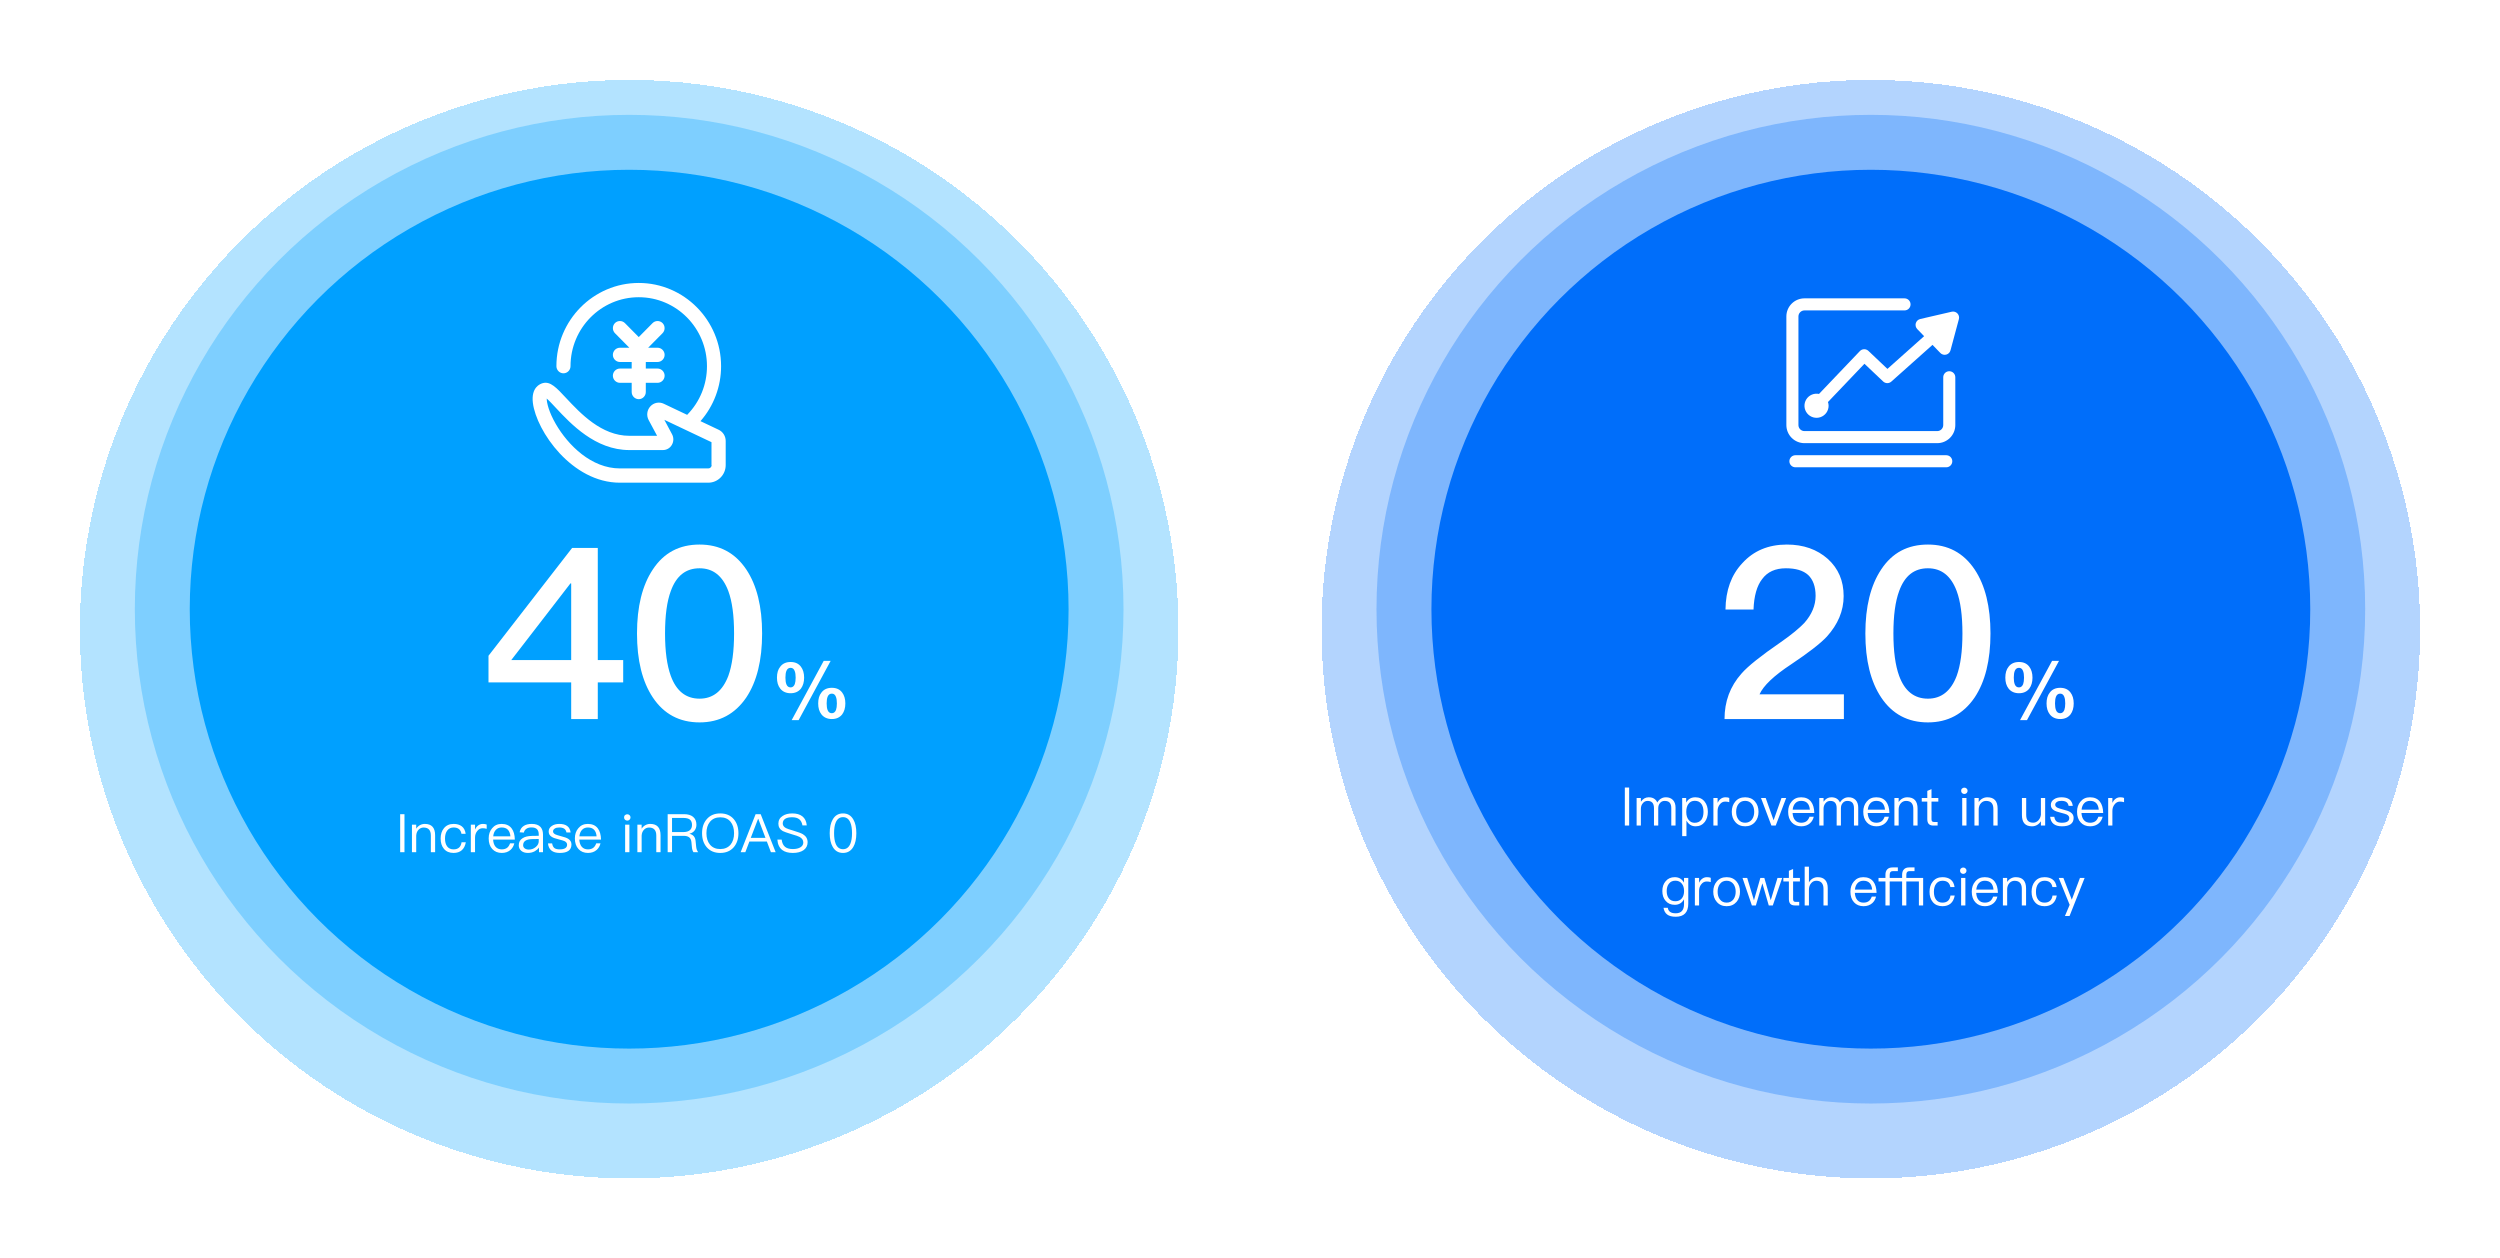 <svg width="751" height="378" viewBox="0 0 751 378" fill="none" xmlns="http://www.w3.org/2000/svg">
<g filter="url(#filter0_bd_6949_20183)">
<circle cx="562" cy="183" r="165" fill="#006EFA" fill-opacity="0.3" shape-rendering="crispEdges"/>
</g>
<circle cx="562" cy="183" r="148.5" fill="#006EFA" fill-opacity="0.3"/>
<circle cx="562.002" cy="183" r="132" fill="#006EFA"/>
<path d="M588.462 94.997C588.354 94.529 588.064 94.123 587.656 93.869C587.248 93.615 586.756 93.533 586.287 93.641L576.837 95.831C576.525 95.903 576.237 96.057 576.003 96.277C575.77 96.497 575.599 96.775 575.507 97.082C575.416 97.39 575.409 97.716 575.485 98.028C575.561 98.34 575.719 98.625 575.942 98.856L578.004 100.989L566.984 110.82L561.262 105.401C560.914 105.071 560.449 104.893 559.97 104.905C559.491 104.918 559.036 105.119 558.705 105.466L546.429 118.339C545.696 118.186 544.934 118.263 544.246 118.561C543.559 118.858 542.981 119.362 542.592 120.001C542.202 120.64 542.02 121.385 542.071 122.132C542.121 122.879 542.402 123.592 542.874 124.173C543.346 124.754 543.987 125.175 544.708 125.377C545.429 125.579 546.195 125.554 546.9 125.303C547.606 125.053 548.217 124.59 548.648 123.978C549.08 123.367 549.312 122.636 549.312 121.887C549.312 121.494 549.235 121.124 549.119 120.771L560.081 109.276L565.701 114.598C566.031 114.91 566.466 115.087 566.92 115.094C567.374 115.1 567.814 114.936 568.153 114.634L580.524 103.599L582.875 106.034C583.097 106.264 583.377 106.432 583.686 106.519C583.995 106.606 584.321 106.61 584.631 106.529C584.942 106.449 585.226 106.288 585.453 106.062C585.681 105.837 585.845 105.555 585.929 105.245L588.446 95.876C588.524 95.589 588.53 95.287 588.462 94.997ZM585.562 111.515C585.082 111.515 584.621 111.706 584.281 112.045C583.941 112.385 583.75 112.846 583.75 113.327V127.688C583.75 128.168 583.559 128.629 583.219 128.969C582.879 129.309 582.418 129.5 581.937 129.5H542.062C541.582 129.5 541.121 129.309 540.781 128.969C540.441 128.629 540.25 128.168 540.25 127.688V95.062C540.25 94.582 540.441 94.121 540.781 93.781C541.121 93.441 541.582 93.25 542.062 93.25H572.119C572.6 93.25 573.061 93.059 573.401 92.719C573.741 92.379 573.932 91.918 573.932 91.438C573.932 90.957 573.741 90.496 573.401 90.156C573.061 89.816 572.6 89.625 572.119 89.625H542.062C540.62 89.625 539.237 90.198 538.218 91.218C537.198 92.237 536.625 93.62 536.625 95.062V127.688C536.625 129.13 537.198 130.513 538.218 131.532C539.237 132.552 540.62 133.125 542.062 133.125H581.937C583.38 133.125 584.763 132.552 585.782 131.532C586.802 130.513 587.375 129.13 587.375 127.688V113.327C587.375 112.846 587.184 112.385 586.844 112.045C586.504 111.706 586.043 111.515 585.562 111.515ZM584.656 136.75H539.344C538.863 136.75 538.402 136.941 538.062 137.281C537.722 137.621 537.531 138.082 537.531 138.562C537.531 139.043 537.722 139.504 538.062 139.844C538.402 140.184 538.863 140.375 539.344 140.375H584.656C585.137 140.375 585.598 140.184 585.938 139.844C586.278 139.504 586.469 139.043 586.469 138.562C586.469 138.082 586.278 137.621 585.938 137.281C585.598 136.941 585.137 136.75 584.656 136.75Z" fill="white"/>
<path d="M488.1 236.576H489.396V248H488.1V236.576ZM495.256 239.504C496.52 239.504 497.384 240.016 497.848 241.072C498.168 240.528 498.552 240.128 499 239.888C499.4 239.632 499.88 239.504 500.456 239.504C501.32 239.504 502.008 239.776 502.552 240.32C503.064 240.88 503.336 241.632 503.336 242.576V248H502.056V242.784C502.056 242.048 501.896 241.504 501.592 241.152C501.272 240.768 500.76 240.592 500.056 240.592C499.512 240.592 499.048 240.784 498.696 241.2C498.312 241.616 498.136 242.144 498.136 242.816V248H496.856V242.784C496.856 241.312 496.216 240.592 494.952 240.592C494.36 240.592 493.88 240.816 493.496 241.296C493.112 241.744 492.92 242.304 492.92 242.96V248H491.64V239.728H492.92V240.832C493.544 239.936 494.328 239.504 495.256 239.504ZM509.28 239.504C510.464 239.504 511.408 239.936 512.096 240.832C512.72 241.632 513.04 242.64 513.04 243.888C513.04 245.104 512.72 246.112 512.112 246.912C511.44 247.776 510.528 248.224 509.344 248.224C508.16 248.224 507.248 247.648 506.608 246.496V251.168H505.328V239.728H506.528V241.088C507.12 240.032 508.032 239.504 509.28 239.504ZM509.12 240.56C508.288 240.56 507.632 240.88 507.184 241.536C506.768 242.112 506.56 242.88 506.56 243.808V243.968C506.56 244.928 506.784 245.696 507.264 246.288C507.712 246.864 508.304 247.168 509.072 247.168C509.968 247.168 510.64 246.848 511.104 246.24C511.52 245.664 511.728 244.88 511.728 243.888C511.728 242.912 511.52 242.128 511.136 241.552C510.672 240.88 510 240.56 509.12 240.56ZM518.335 239.504C518.783 239.504 519.167 239.568 519.471 239.696V240.976C519.055 240.848 518.639 240.8 518.239 240.8C517.599 240.8 517.055 241.072 516.623 241.648C516.175 242.192 515.967 242.848 515.967 243.616V248H514.703V239.728H515.967V241.168C516.191 240.688 516.479 240.304 516.831 240.032C517.263 239.68 517.759 239.504 518.335 239.504ZM524.243 239.504C525.475 239.504 526.467 239.92 527.203 240.784C527.907 241.6 528.259 242.624 528.259 243.872C528.259 245.104 527.907 246.128 527.219 246.928C526.467 247.792 525.475 248.224 524.243 248.224C522.995 248.224 522.019 247.792 521.283 246.928C520.579 246.128 520.227 245.104 520.227 243.872C520.227 242.624 520.579 241.6 521.283 240.784C522.019 239.92 522.995 239.504 524.243 239.504ZM524.243 240.576C523.363 240.576 522.675 240.912 522.195 241.584C521.747 242.192 521.539 242.944 521.539 243.872C521.539 244.784 521.747 245.536 522.195 246.144C522.675 246.816 523.363 247.152 524.243 247.152C525.107 247.152 525.795 246.816 526.307 246.144C526.739 245.536 526.963 244.768 526.963 243.872C526.963 242.944 526.739 242.192 526.307 241.584C525.795 240.912 525.107 240.576 524.243 240.576ZM529.01 239.728H530.418L532.786 246.4L535.154 239.728H536.562L533.426 248H532.13L529.01 239.728ZM541.048 239.504C542.376 239.504 543.384 239.952 544.056 240.848C544.664 241.648 544.984 242.784 545.016 244.224H538.488C538.552 245.152 538.792 245.872 539.24 246.384C539.688 246.896 540.312 247.152 541.096 247.152C541.768 247.152 542.328 246.976 542.744 246.64C543.096 246.352 543.368 245.92 543.576 245.344H544.856C544.664 246.144 544.296 246.784 543.736 247.296C543.048 247.904 542.168 248.224 541.096 248.224C539.912 248.224 538.952 247.824 538.248 247.056C537.512 246.256 537.16 245.2 537.16 243.856C537.16 242.64 537.496 241.616 538.2 240.8C538.904 239.936 539.848 239.504 541.048 239.504ZM541.08 240.576C540.344 240.576 539.752 240.816 539.304 241.296C538.856 241.776 538.6 242.416 538.52 243.232H543.688C543.528 241.456 542.648 240.576 541.08 240.576ZM550.131 239.504C551.395 239.504 552.259 240.016 552.723 241.072C553.043 240.528 553.427 240.128 553.875 239.888C554.275 239.632 554.755 239.504 555.331 239.504C556.195 239.504 556.883 239.776 557.427 240.32C557.939 240.88 558.211 241.632 558.211 242.576V248H556.931V242.784C556.931 242.048 556.771 241.504 556.467 241.152C556.147 240.768 555.635 240.592 554.931 240.592C554.387 240.592 553.923 240.784 553.571 241.2C553.187 241.616 553.011 242.144 553.011 242.816V248H551.731V242.784C551.731 241.312 551.091 240.592 549.827 240.592C549.235 240.592 548.755 240.816 548.371 241.296C547.987 241.744 547.795 242.304 547.795 242.96V248H546.515V239.728H547.795V240.832C548.419 239.936 549.203 239.504 550.131 239.504ZM563.611 239.504C564.939 239.504 565.947 239.952 566.619 240.848C567.227 241.648 567.547 242.784 567.579 244.224H561.051C561.115 245.152 561.355 245.872 561.803 246.384C562.251 246.896 562.875 247.152 563.659 247.152C564.331 247.152 564.891 246.976 565.307 246.64C565.659 246.352 565.931 245.92 566.139 245.344H567.419C567.227 246.144 566.859 246.784 566.299 247.296C565.611 247.904 564.731 248.224 563.659 248.224C562.475 248.224 561.515 247.824 560.811 247.056C560.075 246.256 559.723 245.2 559.723 243.856C559.723 242.64 560.059 241.616 560.763 240.8C561.467 239.936 562.411 239.504 563.611 239.504ZM563.643 240.576C562.907 240.576 562.315 240.816 561.867 241.296C561.419 241.776 561.163 242.416 561.083 243.232H566.251C566.091 241.456 565.211 240.576 563.643 240.576ZM572.95 239.504C574.998 239.504 576.038 240.64 576.038 242.912V248H574.758V243.008C574.758 241.392 574.022 240.592 572.582 240.592C572.006 240.592 571.51 240.8 571.094 241.216C570.646 241.664 570.406 242.256 570.358 243.008V248H569.078V239.728H570.358V240.944C570.646 240.48 571.014 240.128 571.462 239.888C571.91 239.632 572.406 239.504 572.95 239.504ZM580.223 237.056V239.728H582.271V240.8H580.223V246.064C580.223 246.368 580.271 246.592 580.399 246.72C580.511 246.848 580.719 246.928 581.007 246.928H582.063V248H580.815C580.143 248 579.647 247.824 579.359 247.472C579.087 247.152 578.959 246.688 578.959 246.064V240.8H577.295V239.728H578.959V237.584L580.223 237.056ZM590.087 236.608C590.359 236.608 590.583 236.688 590.775 236.88C590.967 237.04 591.063 237.264 591.063 237.552C591.063 237.824 590.967 238.048 590.775 238.24C590.583 238.416 590.359 238.512 590.087 238.512C589.815 238.512 589.591 238.416 589.399 238.24C589.207 238.048 589.127 237.824 589.127 237.552C589.127 237.264 589.207 237.04 589.399 236.88C589.591 236.688 589.815 236.608 590.087 236.608ZM589.447 239.728H590.727V248H589.447V239.728ZM596.997 239.504C599.045 239.504 600.085 240.64 600.085 242.912V248H598.805V243.008C598.805 241.392 598.069 240.592 596.629 240.592C596.053 240.592 595.557 240.8 595.141 241.216C594.693 241.664 594.453 242.256 594.405 243.008V248H593.125V239.728H594.405V240.944C594.693 240.48 595.061 240.128 595.509 239.888C595.957 239.632 596.453 239.504 596.997 239.504ZM607.39 239.728H608.67V244.784C608.67 245.568 608.83 246.16 609.166 246.544C609.502 246.928 610.046 247.136 610.798 247.136C611.342 247.136 611.838 246.912 612.27 246.496C612.718 246.048 612.99 245.472 613.086 244.768V239.728H614.366V248H613.086V246.72C612.414 247.712 611.518 248.224 610.398 248.224C608.382 248.224 607.39 247.088 607.39 244.848V239.728ZM619.272 239.504C621.32 239.504 622.44 240.352 622.664 242.08H621.416C621.304 241.568 621.096 241.184 620.776 240.96C620.424 240.704 619.912 240.576 619.256 240.576C618.68 240.576 618.232 240.672 617.912 240.896C617.56 241.104 617.384 241.392 617.384 241.76C617.384 242.112 617.608 242.416 618.088 242.656C618.392 242.8 618.968 242.976 619.8 243.2C620.792 243.44 621.496 243.696 621.928 243.968C622.584 244.384 622.92 244.944 622.92 245.664C622.92 247.36 621.752 248.224 619.416 248.224C617.24 248.224 616.056 247.264 615.864 245.36H617.112C617.208 246.016 617.448 246.48 617.8 246.768C618.152 247.024 618.68 247.152 619.384 247.152C620.856 247.152 621.608 246.672 621.608 245.744C621.608 245.28 621.336 244.928 620.824 244.672C620.552 244.544 619.96 244.368 619.064 244.144C618.088 243.904 617.4 243.664 617.016 243.408C616.376 243.024 616.072 242.496 616.072 241.792C616.072 241.088 616.376 240.544 617 240.128C617.576 239.712 618.344 239.504 619.272 239.504ZM627.83 239.504C629.158 239.504 630.166 239.952 630.838 240.848C631.446 241.648 631.766 242.784 631.798 244.224H625.27C625.334 245.152 625.574 245.872 626.022 246.384C626.47 246.896 627.094 247.152 627.878 247.152C628.55 247.152 629.11 246.976 629.526 246.64C629.878 246.352 630.15 245.92 630.358 245.344H631.638C631.446 246.144 631.078 246.784 630.518 247.296C629.83 247.904 628.95 248.224 627.878 248.224C626.694 248.224 625.734 247.824 625.03 247.056C624.294 246.256 623.942 245.2 623.942 243.856C623.942 242.64 624.278 241.616 624.982 240.8C625.686 239.936 626.63 239.504 627.83 239.504ZM627.862 240.576C627.126 240.576 626.534 240.816 626.086 241.296C625.638 241.776 625.382 242.416 625.302 243.232H630.47C630.31 241.456 629.43 240.576 627.862 240.576ZM636.929 239.504C637.377 239.504 637.761 239.568 638.065 239.696V240.976C637.649 240.848 637.233 240.8 636.833 240.8C636.193 240.8 635.649 241.072 635.217 241.648C634.769 242.192 634.561 242.848 634.561 243.616V248H633.297V239.728H634.561V241.168C634.785 240.688 635.073 240.304 635.425 240.032C635.857 239.68 636.353 239.504 636.929 239.504ZM503.095 263.504C504.343 263.504 505.271 264.048 505.879 265.152V263.728H507.159V271.424C507.159 274.064 505.895 275.392 503.383 275.392C502.263 275.392 501.399 275.168 500.823 274.72C500.231 274.272 499.863 273.6 499.719 272.704H500.999C501.095 273.264 501.335 273.68 501.703 273.936C502.071 274.208 502.631 274.352 503.383 274.352C505.047 274.352 505.879 273.424 505.879 271.6V270.144C505.271 271.248 504.343 271.808 503.095 271.808C501.943 271.808 501.031 271.408 500.359 270.624C499.687 269.856 499.367 268.88 499.367 267.68C499.367 266.464 499.687 265.488 500.359 264.72C501.031 263.904 501.943 263.504 503.095 263.504ZM503.287 264.56C502.455 264.56 501.815 264.848 501.351 265.456C500.903 266 500.679 266.752 500.679 267.68C500.679 268.544 500.871 269.264 501.271 269.808C501.719 270.416 502.375 270.736 503.271 270.736C504.103 270.736 504.743 270.448 505.223 269.872C505.671 269.312 505.895 268.576 505.895 267.68C505.895 266.752 505.671 266 505.223 265.456C504.743 264.848 504.103 264.56 503.287 264.56ZM512.772 263.504C513.22 263.504 513.604 263.568 513.908 263.696V264.976C513.492 264.848 513.076 264.8 512.676 264.8C512.036 264.8 511.492 265.072 511.06 265.648C510.612 266.192 510.404 266.848 510.404 267.616V272H509.14V263.728H510.404V265.168C510.628 264.688 510.916 264.304 511.268 264.032C511.7 263.68 512.196 263.504 512.772 263.504ZM518.68 263.504C519.912 263.504 520.904 263.92 521.64 264.784C522.344 265.6 522.696 266.624 522.696 267.872C522.696 269.104 522.344 270.128 521.656 270.928C520.904 271.792 519.912 272.224 518.68 272.224C517.432 272.224 516.456 271.792 515.72 270.928C515.016 270.128 514.664 269.104 514.664 267.872C514.664 266.624 515.016 265.6 515.72 264.784C516.456 263.92 517.432 263.504 518.68 263.504ZM518.68 264.576C517.8 264.576 517.112 264.912 516.632 265.584C516.184 266.192 515.976 266.944 515.976 267.872C515.976 268.784 516.184 269.536 516.632 270.144C517.112 270.816 517.8 271.152 518.68 271.152C519.544 271.152 520.232 270.816 520.744 270.144C521.176 269.536 521.4 268.768 521.4 267.872C521.4 266.944 521.176 266.192 520.744 265.584C520.232 264.912 519.544 264.576 518.68 264.576ZM523.447 263.728H524.855L526.887 270.432L528.807 263.728H530.007L531.927 270.432L533.959 263.728H535.367L532.551 272H531.335L529.415 265.344L527.463 272H526.263L523.447 263.728ZM538.645 261.056V263.728H540.693V264.8H538.645V270.064C538.645 270.368 538.693 270.592 538.821 270.72C538.933 270.848 539.141 270.928 539.429 270.928H540.485V272H539.237C538.565 272 538.069 271.824 537.781 271.472C537.509 271.152 537.381 270.688 537.381 270.064V264.8H535.717V263.728H537.381V261.584L538.645 261.056ZM542.125 260.352H543.405V265.088C543.693 264.56 544.077 264.16 544.557 263.888C545.005 263.632 545.501 263.504 546.061 263.504C547.021 263.504 547.773 263.776 548.285 264.352C548.797 264.912 549.053 265.728 549.053 266.784V272H547.773V266.976C547.773 266.208 547.581 265.616 547.229 265.2C546.845 264.784 546.317 264.576 545.629 264.576C544.989 264.576 544.461 264.832 544.045 265.344C543.613 265.856 543.405 266.512 543.405 267.28V272H542.125V260.352ZM559.752 263.504C561.08 263.504 562.088 263.952 562.76 264.848C563.368 265.648 563.688 266.784 563.72 268.224H557.192C557.256 269.152 557.496 269.872 557.944 270.384C558.392 270.896 559.016 271.152 559.8 271.152C560.472 271.152 561.032 270.976 561.448 270.64C561.8 270.352 562.072 269.92 562.28 269.344H563.56C563.368 270.144 563 270.784 562.44 271.296C561.752 271.904 560.872 272.224 559.8 272.224C558.616 272.224 557.656 271.824 556.952 271.056C556.216 270.256 555.864 269.2 555.864 267.856C555.864 266.64 556.2 265.616 556.904 264.8C557.608 263.936 558.552 263.504 559.752 263.504ZM559.784 264.576C559.048 264.576 558.456 264.816 558.008 265.296C557.56 265.776 557.304 266.416 557.224 267.232H562.392C562.232 265.456 561.352 264.576 559.784 264.576ZM568.531 260.576H570.115V261.68H568.691C568.339 261.68 568.067 261.76 567.907 261.952C567.747 262.128 567.667 262.416 567.667 262.816V263.728H571.395V262.784C571.395 262.096 571.571 261.568 571.923 261.184C572.275 260.768 572.819 260.576 573.539 260.576H575.123V261.68H573.683C573.331 261.68 573.075 261.76 572.915 261.952C572.739 262.128 572.659 262.416 572.659 262.816V263.728H577.715V272H576.435V264.8H572.659V272H571.395V264.8H567.667V272H566.387V264.8H564.307V263.728H566.387V262.784C566.387 262.08 566.563 261.552 566.915 261.168C567.283 260.768 567.827 260.576 568.531 260.576ZM583.521 263.504C584.545 263.504 585.361 263.744 585.985 264.224C586.625 264.72 587.009 265.472 587.153 266.48H585.889C585.777 265.84 585.521 265.36 585.121 265.04C584.705 264.72 584.177 264.576 583.521 264.576C582.721 264.576 582.081 264.88 581.617 265.488C581.169 266.08 580.945 266.88 580.945 267.888C580.945 268.896 581.153 269.696 581.601 270.272C582.033 270.848 582.673 271.152 583.505 271.152C584.913 271.152 585.729 270.432 585.921 269.008H587.201C587.009 270.064 586.609 270.88 585.969 271.424C585.345 271.952 584.529 272.224 583.505 272.224C582.257 272.224 581.297 271.808 580.609 270.976C579.953 270.192 579.633 269.168 579.633 267.904C579.633 266.64 579.953 265.616 580.609 264.816C581.313 263.936 582.289 263.504 583.521 263.504ZM589.759 260.608C590.031 260.608 590.255 260.688 590.447 260.88C590.639 261.04 590.735 261.264 590.735 261.552C590.735 261.824 590.639 262.048 590.447 262.24C590.255 262.416 590.031 262.512 589.759 262.512C589.487 262.512 589.263 262.416 589.071 262.24C588.879 262.048 588.799 261.824 588.799 261.552C588.799 261.264 588.879 261.04 589.071 260.88C589.263 260.688 589.487 260.608 589.759 260.608ZM589.119 263.728H590.399V272H589.119V263.728ZM596.205 263.504C597.533 263.504 598.541 263.952 599.213 264.848C599.821 265.648 600.141 266.784 600.173 268.224H593.645C593.709 269.152 593.949 269.872 594.397 270.384C594.845 270.896 595.469 271.152 596.253 271.152C596.925 271.152 597.485 270.976 597.901 270.64C598.253 270.352 598.525 269.92 598.733 269.344H600.013C599.821 270.144 599.453 270.784 598.893 271.296C598.205 271.904 597.325 272.224 596.253 272.224C595.069 272.224 594.109 271.824 593.405 271.056C592.669 270.256 592.317 269.2 592.317 267.856C592.317 266.64 592.653 265.616 593.357 264.8C594.061 263.936 595.005 263.504 596.205 263.504ZM596.237 264.576C595.501 264.576 594.909 264.816 594.461 265.296C594.013 265.776 593.757 266.416 593.677 267.232H598.845C598.685 265.456 597.805 264.576 596.237 264.576ZM605.544 263.504C607.592 263.504 608.632 264.64 608.632 266.912V272H607.352V267.008C607.352 265.392 606.616 264.592 605.176 264.592C604.6 264.592 604.104 264.8 603.688 265.216C603.24 265.664 603 266.256 602.952 267.008V272H601.672V263.728H602.952V264.944C603.24 264.48 603.608 264.128 604.056 263.888C604.504 263.632 605 263.504 605.544 263.504ZM614.177 263.504C615.201 263.504 616.017 263.744 616.641 264.224C617.281 264.72 617.665 265.472 617.809 266.48H616.545C616.433 265.84 616.177 265.36 615.777 265.04C615.361 264.72 614.833 264.576 614.177 264.576C613.377 264.576 612.737 264.88 612.273 265.488C611.825 266.08 611.601 266.88 611.601 267.888C611.601 268.896 611.809 269.696 612.257 270.272C612.689 270.848 613.329 271.152 614.161 271.152C615.569 271.152 616.385 270.432 616.577 269.008H617.857C617.665 270.064 617.265 270.88 616.625 271.424C616.001 271.952 615.185 272.224 614.161 272.224C612.913 272.224 611.953 271.808 611.265 270.976C610.609 270.192 610.289 269.168 610.289 267.904C610.289 266.64 610.609 265.616 611.265 264.816C611.969 263.936 612.945 263.504 614.177 263.504ZM618.447 263.728H619.839L622.367 270.256L624.815 263.728H626.223L621.695 275.168H620.303L621.727 271.808L618.447 263.728Z" fill="white"/>
<path d="M536.767 163.584C531.223 163.584 526.759 165.456 523.375 169.2C520.063 172.728 518.407 177.336 518.335 183.096H526.759C526.903 179.064 527.767 175.968 529.351 173.952C530.935 171.792 533.311 170.712 536.479 170.712C539.431 170.712 541.663 171.36 543.175 172.728C544.615 174.096 545.407 176.184 545.407 178.992C545.407 181.872 544.255 184.608 542.023 187.128C540.583 188.64 538.279 190.584 534.967 192.888C528.991 196.992 525.031 200.16 523.159 202.32C519.703 206.208 518.047 210.744 518.047 216H553.903V208.584H528.559C529.711 205.992 532.879 202.968 538.135 199.512C543.175 196.128 546.775 193.392 548.791 191.232C552.103 187.56 553.831 183.528 553.831 179.064C553.831 174.456 552.247 170.784 549.079 167.904C545.839 165.024 541.735 163.584 536.767 163.584ZM579.147 163.584C573.099 163.584 568.419 166.032 565.107 171.072C561.939 175.824 560.355 182.232 560.355 190.296C560.355 198.36 561.939 204.768 565.107 209.52C568.419 214.488 573.099 217.008 579.147 217.008C585.123 217.008 589.803 214.488 593.187 209.52C596.355 204.768 597.939 198.36 597.939 190.296C597.939 182.232 596.355 175.824 593.187 171.072C589.803 166.032 585.123 163.584 579.147 163.584ZM579.147 170.712C583.179 170.712 586.059 172.944 587.787 177.552C588.939 180.648 589.515 184.896 589.515 190.296C589.515 195.624 588.939 199.872 587.787 203.04C586.059 207.576 583.179 209.88 579.147 209.88C575.043 209.88 572.163 207.576 570.507 203.04C569.355 199.872 568.779 195.624 568.779 190.296C568.779 184.896 569.355 180.648 570.507 177.552C572.163 172.944 575.043 170.712 579.147 170.712ZM618.887 206.616C617.543 206.616 616.487 207.072 615.767 208.032C615.095 208.848 614.783 209.952 614.783 211.32C614.783 212.664 615.095 213.744 615.767 214.608C616.487 215.52 617.543 216 618.887 216C620.231 216 621.263 215.52 621.983 214.608C622.607 213.768 622.943 212.664 622.943 211.32C622.943 209.952 622.607 208.848 621.983 208.032C621.263 207.072 620.231 206.616 618.887 206.616ZM616.439 198.528L606.815 216.336H608.903L618.527 198.528H616.439ZM606.503 198.864C605.159 198.864 604.103 199.32 603.383 200.28C602.711 201.096 602.399 202.2 602.399 203.568C602.399 204.912 602.711 205.992 603.383 206.856C604.103 207.768 605.159 208.248 606.503 208.248C607.847 208.248 608.879 207.768 609.599 206.856C610.223 206.016 610.559 204.912 610.559 203.568C610.559 202.2 610.223 201.096 609.599 200.28C608.879 199.32 607.847 198.864 606.503 198.864ZM618.887 208.368C619.463 208.368 619.871 208.68 620.111 209.328C620.303 209.808 620.399 210.456 620.399 211.32C620.399 212.136 620.303 212.784 620.135 213.264C619.871 213.912 619.463 214.248 618.887 214.248C618.287 214.248 617.855 213.936 617.615 213.312C617.423 212.832 617.327 212.16 617.327 211.32C617.327 210.456 617.423 209.784 617.615 209.304C617.855 208.68 618.287 208.368 618.887 208.368ZM606.503 200.616C607.079 200.616 607.487 200.928 607.727 201.576C607.919 202.056 608.015 202.704 608.015 203.568C608.015 204.384 607.919 205.032 607.751 205.512C607.487 206.16 607.079 206.496 606.503 206.496C605.903 206.496 605.471 206.184 605.231 205.56C605.039 205.08 604.943 204.408 604.943 203.568C604.943 202.704 605.039 202.032 605.231 201.552C605.471 200.928 605.903 200.616 606.503 200.616Z" fill="white"/>
<g filter="url(#filter1_bd_6949_20183)">
<circle cx="189" cy="183" r="165" fill="#00A0FF" fill-opacity="0.3" shape-rendering="crispEdges"/>
</g>
<circle cx="189" cy="183" r="148.5" fill="#00A0FF" fill-opacity="0.3"/>
<circle cx="189" cy="183" r="132" fill="#00A0FF"/>
<path d="M215.794 129.057L210.423 126.514C214.418 121.961 216.62 116.085 216.614 110C216.614 96.229 205.504 85 191.879 85C178.253 85 167.144 96.229 167.144 110C167.144 111.171 168.105 112.143 169.264 112.143C170.423 112.143 171.384 111.171 171.384 110C171.384 98.571 180.572 89.286 191.879 89.286C203.186 89.286 212.374 98.571 212.374 110C212.374 115.486 210.282 120.657 206.466 124.571C206.466 124.571 206.437 124.6 206.437 124.629L199.398 121.286C198.042 120.629 196.402 120.943 195.384 122.057C194.338 123.171 194.14 124.829 194.847 126.171L197.391 130.914H189.052C180.656 130.914 174.324 124.114 170.112 119.629C167.144 116.429 165.335 114.486 163.073 115.086C162.225 115.314 159.511 116.371 160.077 121.029C161.123 129.486 171.808 145 186.197 145H212.769C215.653 145 217.999 142.629 217.999 139.714V132.543C218.015 131.806 217.814 131.082 217.421 130.461C217.029 129.84 216.462 129.352 215.794 129.057ZM213.787 139.714C213.787 140.257 213.335 140.714 212.798 140.714H186.225C177.688 140.714 170.678 133.8 166.946 127.343C164.882 123.771 164.232 121 164.232 119.714C164.996 120.371 166.098 121.571 167.031 122.571C171.441 127.286 178.819 135.2 189.052 135.2H199.116C200.246 135.2 201.264 134.629 201.829 133.629C202.395 132.657 202.423 131.457 201.886 130.457L199.568 126.114L213.731 132.829V139.714H213.787ZM186.225 110.714C185.066 110.714 184.105 111.686 184.105 112.857C184.105 114.029 185.066 115 186.225 115H189.759V117.771C189.759 118.943 190.72 119.914 191.879 119.914C193.038 119.914 193.999 118.943 193.999 117.771V115H197.533C198.692 115 199.653 114.029 199.653 112.857C199.653 111.686 198.692 110.714 197.533 110.714H193.999V108.743H197.533C198.692 108.743 199.653 107.771 199.653 106.6C199.653 105.429 198.692 104.457 197.533 104.457H194.706L199.031 100.086C199.851 99.257 199.851 97.886 199.031 97.057C198.211 96.229 196.854 96.229 196.034 97.057L191.879 101.257L187.723 97.057C186.904 96.229 185.547 96.229 184.727 97.057C183.907 97.886 183.907 99.257 184.727 100.086L189.052 104.457H186.225C185.066 104.457 184.105 105.429 184.105 106.6C184.105 107.771 185.066 108.743 186.225 108.743H189.759V110.714H186.225Z" fill="white"/>
<path d="M120.209 244.576H121.505V256H120.209V244.576ZM127.622 247.504C129.67 247.504 130.71 248.64 130.71 250.912V256H129.43V251.008C129.43 249.392 128.694 248.592 127.254 248.592C126.678 248.592 126.182 248.8 125.766 249.216C125.318 249.664 125.078 250.256 125.03 251.008V256H123.75V247.728H125.03V248.944C125.318 248.48 125.686 248.128 126.134 247.888C126.582 247.632 127.078 247.504 127.622 247.504ZM136.255 247.504C137.279 247.504 138.095 247.744 138.719 248.224C139.359 248.72 139.743 249.472 139.887 250.48H138.623C138.511 249.84 138.255 249.36 137.855 249.04C137.439 248.72 136.911 248.576 136.255 248.576C135.455 248.576 134.815 248.88 134.351 249.488C133.903 250.08 133.679 250.88 133.679 251.888C133.679 252.896 133.887 253.696 134.335 254.272C134.767 254.848 135.407 255.152 136.239 255.152C137.647 255.152 138.463 254.432 138.655 253.008H139.935C139.743 254.064 139.343 254.88 138.703 255.424C138.079 255.952 137.263 256.224 136.239 256.224C134.991 256.224 134.031 255.808 133.343 254.976C132.687 254.192 132.367 253.168 132.367 251.904C132.367 250.64 132.687 249.616 133.343 248.816C134.047 247.936 135.023 247.504 136.255 247.504ZM145.069 247.504C145.517 247.504 145.901 247.568 146.205 247.696V248.976C145.789 248.848 145.373 248.8 144.973 248.8C144.333 248.8 143.789 249.072 143.357 249.648C142.909 250.192 142.701 250.848 142.701 251.616V256H141.437V247.728H142.701V249.168C142.925 248.688 143.213 248.304 143.565 248.032C143.997 247.68 144.493 247.504 145.069 247.504ZM150.689 247.504C152.017 247.504 153.025 247.952 153.697 248.848C154.305 249.648 154.625 250.784 154.657 252.224H148.129C148.193 253.152 148.433 253.872 148.881 254.384C149.329 254.896 149.953 255.152 150.737 255.152C151.409 255.152 151.969 254.976 152.385 254.64C152.737 254.352 153.009 253.92 153.217 253.344H154.497C154.305 254.144 153.937 254.784 153.377 255.296C152.689 255.904 151.809 256.224 150.737 256.224C149.553 256.224 148.593 255.824 147.889 255.056C147.153 254.256 146.801 253.2 146.801 251.856C146.801 250.64 147.137 249.616 147.841 248.8C148.545 247.936 149.489 247.504 150.689 247.504ZM150.721 248.576C149.985 248.576 149.393 248.816 148.945 249.296C148.497 249.776 148.241 250.416 148.161 251.232H153.329C153.169 249.456 152.289 248.576 150.721 248.576ZM159.756 247.504C160.94 247.504 161.804 247.808 162.38 248.432C162.86 248.976 163.116 249.728 163.116 250.688V256H161.916V254.608C161.596 255.056 161.164 255.424 160.652 255.712C160.044 256.048 159.356 256.224 158.588 256.224C157.756 256.224 157.1 256.016 156.604 255.6C156.092 255.168 155.836 254.608 155.836 253.936C155.836 252.992 156.204 252.288 156.972 251.808C157.644 251.36 158.604 251.12 159.852 251.104L161.836 251.072V250.64C161.836 249.248 161.116 248.56 159.676 248.56C159.068 248.56 158.572 248.672 158.188 248.928C157.756 249.184 157.484 249.584 157.356 250.112L156.092 250.016C156.268 249.152 156.7 248.496 157.372 248.08C157.98 247.696 158.764 247.504 159.756 247.504ZM161.836 252.032L159.932 252.064C158.076 252.096 157.148 252.704 157.148 253.904C157.148 254.288 157.292 254.592 157.612 254.848C157.932 255.088 158.348 255.216 158.86 255.216C159.644 255.216 160.332 254.96 160.94 254.448C161.532 253.952 161.836 253.376 161.836 252.736V252.032ZM168.022 247.504C170.07 247.504 171.19 248.352 171.414 250.08H170.166C170.054 249.568 169.846 249.184 169.526 248.96C169.174 248.704 168.662 248.576 168.006 248.576C167.43 248.576 166.982 248.672 166.662 248.896C166.31 249.104 166.134 249.392 166.134 249.76C166.134 250.112 166.358 250.416 166.838 250.656C167.142 250.8 167.718 250.976 168.55 251.2C169.542 251.44 170.246 251.696 170.678 251.968C171.334 252.384 171.67 252.944 171.67 253.664C171.67 255.36 170.502 256.224 168.166 256.224C165.99 256.224 164.806 255.264 164.614 253.36H165.862C165.958 254.016 166.198 254.48 166.55 254.768C166.902 255.024 167.43 255.152 168.134 255.152C169.606 255.152 170.358 254.672 170.358 253.744C170.358 253.28 170.086 252.928 169.574 252.672C169.302 252.544 168.71 252.368 167.814 252.144C166.838 251.904 166.15 251.664 165.766 251.408C165.126 251.024 164.822 250.496 164.822 249.792C164.822 249.088 165.126 248.544 165.75 248.128C166.326 247.712 167.094 247.504 168.022 247.504ZM176.58 247.504C177.908 247.504 178.916 247.952 179.588 248.848C180.196 249.648 180.516 250.784 180.548 252.224H174.02C174.084 253.152 174.324 253.872 174.772 254.384C175.22 254.896 175.844 255.152 176.628 255.152C177.3 255.152 177.86 254.976 178.276 254.64C178.628 254.352 178.9 253.92 179.108 253.344H180.388C180.196 254.144 179.828 254.784 179.268 255.296C178.58 255.904 177.7 256.224 176.628 256.224C175.444 256.224 174.484 255.824 173.78 255.056C173.044 254.256 172.692 253.2 172.692 251.856C172.692 250.64 173.028 249.616 173.732 248.8C174.436 247.936 175.38 247.504 176.58 247.504ZM176.612 248.576C175.876 248.576 175.284 248.816 174.836 249.296C174.388 249.776 174.132 250.416 174.052 251.232H179.22C179.06 249.456 178.18 248.576 176.612 248.576ZM188.431 244.608C188.703 244.608 188.927 244.688 189.119 244.88C189.311 245.04 189.407 245.264 189.407 245.552C189.407 245.824 189.311 246.048 189.119 246.24C188.927 246.416 188.703 246.512 188.431 246.512C188.159 246.512 187.935 246.416 187.743 246.24C187.551 246.048 187.471 245.824 187.471 245.552C187.471 245.264 187.551 245.04 187.743 244.88C187.935 244.688 188.159 244.608 188.431 244.608ZM187.791 247.728H189.071V256H187.791V247.728ZM195.341 247.504C197.389 247.504 198.429 248.64 198.429 250.912V256H197.149V251.008C197.149 249.392 196.413 248.592 194.973 248.592C194.397 248.592 193.901 248.8 193.485 249.216C193.037 249.664 192.797 250.256 192.749 251.008V256H191.469V247.728H192.749V248.944C193.037 248.48 193.405 248.128 193.853 247.888C194.301 247.632 194.797 247.504 195.341 247.504ZM200.566 244.576H205.494C206.63 244.576 207.526 244.832 208.182 245.36C208.854 245.904 209.206 246.704 209.206 247.76C209.206 248.4 209.03 248.96 208.678 249.456C208.294 249.968 207.782 250.288 207.126 250.448V250.48C208.214 250.72 208.822 251.408 208.95 252.56L209.126 254.32C209.19 255.024 209.398 255.584 209.734 256H208.31C208.054 255.616 207.894 255.12 207.846 254.48L207.702 252.96C207.638 252.288 207.398 251.792 206.982 251.504C206.598 251.216 206.054 251.088 205.334 251.088H201.878V256H200.566V244.576ZM201.878 245.712V249.952H205.334C206.166 249.952 206.822 249.744 207.27 249.36C207.67 248.992 207.878 248.48 207.878 247.808C207.878 247.104 207.67 246.576 207.286 246.24C206.87 245.888 206.214 245.712 205.334 245.712H201.878ZM216.371 244.352C218.067 244.352 219.427 244.912 220.419 246.064C221.347 247.152 221.827 248.56 221.827 250.304C221.827 252.032 221.347 253.424 220.419 254.512C219.427 255.648 218.067 256.224 216.355 256.224C214.643 256.224 213.299 255.648 212.307 254.512C211.363 253.424 210.899 252.016 210.899 250.304C210.899 248.576 211.363 247.168 212.307 246.08C213.299 244.928 214.643 244.352 216.371 244.352ZM216.371 245.52C215.059 245.52 214.019 245.968 213.267 246.88C212.563 247.744 212.211 248.88 212.211 250.304C212.211 251.712 212.563 252.848 213.267 253.712C214.003 254.608 215.043 255.056 216.355 255.056C217.667 255.056 218.707 254.608 219.443 253.744C220.147 252.88 220.515 251.744 220.515 250.304C220.515 248.848 220.147 247.696 219.443 246.832C218.707 245.952 217.683 245.52 216.371 245.52ZM226.988 244.576H228.508L233.004 256H231.58L230.364 252.8H225.116L223.9 256H222.492L226.988 244.576ZM225.532 251.696H229.948L227.788 245.984H227.724L225.532 251.696ZM238 244.352C239.28 244.352 240.304 244.64 241.04 245.232C241.808 245.84 242.24 246.752 242.352 247.952H241.056C240.912 247.12 240.592 246.512 240.096 246.112C239.584 245.696 238.864 245.504 237.936 245.504C237.088 245.504 236.432 245.632 235.952 245.92C235.408 246.24 235.136 246.72 235.136 247.376C235.136 247.952 235.456 248.416 236.112 248.768C236.4 248.928 237.104 249.168 238.208 249.488C239.712 249.936 240.704 250.304 241.184 250.592C242.128 251.168 242.608 251.968 242.608 253.008C242.608 254 242.208 254.8 241.408 255.376C240.608 255.936 239.536 256.224 238.176 256.224C236.832 256.224 235.776 255.936 235.008 255.36C234.112 254.672 233.616 253.632 233.52 252.224H234.816C234.928 253.216 235.28 253.952 235.856 254.416C236.384 254.832 237.152 255.056 238.176 255.056C239.104 255.056 239.872 254.88 240.448 254.528C241.024 254.176 241.312 253.696 241.312 253.088C241.312 252.368 240.928 251.808 240.176 251.408C239.856 251.216 239.04 250.944 237.76 250.576C236.384 250.16 235.504 249.84 235.136 249.648C234.256 249.136 233.824 248.4 233.824 247.44C233.824 246.448 234.24 245.664 235.088 245.12C235.84 244.608 236.816 244.352 238 244.352ZM253.245 244.352C254.605 244.352 255.629 244.944 256.333 246.16C256.941 247.184 257.245 248.56 257.245 250.288C257.245 252.016 256.941 253.392 256.333 254.416C255.629 255.616 254.605 256.224 253.245 256.224C251.869 256.224 250.845 255.616 250.157 254.416C249.549 253.392 249.245 252.016 249.245 250.288C249.245 248.56 249.549 247.184 250.157 246.16C250.845 244.944 251.869 244.352 253.245 244.352ZM253.245 245.472C252.221 245.472 251.485 246.016 251.037 247.12C250.717 247.888 250.557 248.944 250.557 250.288C250.557 251.616 250.717 252.672 251.037 253.456C251.485 254.544 252.221 255.104 253.245 255.104C254.269 255.104 255.005 254.544 255.453 253.456C255.773 252.672 255.949 251.616 255.949 250.288C255.949 248.944 255.773 247.888 255.453 247.12C255.005 246.016 254.269 245.472 253.245 245.472Z" fill="white"/>
<path d="M171.871 164.592H179.575V198.288H187.207V204.984H179.575V216H171.583V204.984H146.743V196.992L171.871 164.592ZM171.367 175.248L153.583 198.288H171.583V175.248H171.367ZM210.147 163.584C216.123 163.584 220.803 166.032 224.187 171.072C227.355 175.824 228.939 182.232 228.939 190.296C228.939 198.36 227.355 204.768 224.187 209.52C220.803 214.488 216.123 217.008 210.147 217.008C204.099 217.008 199.419 214.488 196.107 209.52C192.939 204.768 191.355 198.36 191.355 190.296C191.355 182.232 192.939 175.824 196.107 171.072C199.419 166.032 204.099 163.584 210.147 163.584ZM210.147 170.712C206.043 170.712 203.163 172.944 201.507 177.552C200.355 180.648 199.779 184.896 199.779 190.296C199.779 195.624 200.355 199.872 201.507 203.04C203.163 207.576 206.043 209.88 210.147 209.88C214.179 209.88 217.059 207.576 218.787 203.04C219.939 199.872 220.515 195.624 220.515 190.296C220.515 184.896 219.939 180.648 218.787 177.552C217.059 172.944 214.179 170.712 210.147 170.712ZM249.887 206.616C251.231 206.616 252.263 207.072 252.983 208.032C253.607 208.848 253.943 209.952 253.943 211.32C253.943 212.664 253.607 213.768 252.983 214.608C252.263 215.52 251.231 216 249.887 216C248.543 216 247.487 215.52 246.767 214.608C246.095 213.744 245.783 212.664 245.783 211.32C245.783 209.952 246.095 208.848 246.767 208.032C247.487 207.072 248.543 206.616 249.887 206.616ZM247.439 198.528H249.527L239.903 216.336H237.815L247.439 198.528ZM237.503 198.864C238.847 198.864 239.879 199.32 240.599 200.28C241.223 201.096 241.559 202.2 241.559 203.568C241.559 204.912 241.223 206.016 240.599 206.856C239.879 207.768 238.847 208.248 237.503 208.248C236.159 208.248 235.103 207.768 234.383 206.856C233.711 205.992 233.399 204.912 233.399 203.568C233.399 202.2 233.711 201.096 234.383 200.28C235.103 199.32 236.159 198.864 237.503 198.864ZM249.887 208.368C249.287 208.368 248.855 208.68 248.615 209.304C248.423 209.784 248.327 210.456 248.327 211.32C248.327 212.16 248.423 212.832 248.615 213.312C248.855 213.936 249.287 214.248 249.887 214.248C250.463 214.248 250.871 213.912 251.135 213.264C251.303 212.784 251.399 212.136 251.399 211.32C251.399 210.456 251.303 209.808 251.111 209.328C250.871 208.68 250.463 208.368 249.887 208.368ZM237.503 200.616C236.903 200.616 236.471 200.928 236.231 201.552C236.039 202.032 235.943 202.704 235.943 203.568C235.943 204.408 236.039 205.08 236.231 205.56C236.471 206.184 236.903 206.496 237.503 206.496C238.079 206.496 238.487 206.16 238.751 205.512C238.919 205.032 239.015 204.384 239.015 203.568C239.015 202.704 238.919 202.056 238.727 201.576C238.487 200.928 238.079 200.616 237.503 200.616Z" fill="white"/>
<defs>
<filter id="filter0_bd_6949_20183" x="373" y="-2" width="378" height="380" filterUnits="userSpaceOnUse" color-interpolation-filters="sRGB">
<feFlood flood-opacity="0" result="BackgroundImageFix"/>
<feGaussianBlur in="BackgroundImageFix" stdDeviation="10"/>
<feComposite in2="SourceAlpha" operator="in" result="effect1_backgroundBlur_6949_20183"/>
<feColorMatrix in="SourceAlpha" type="matrix" values="0 0 0 0 0 0 0 0 0 0 0 0 0 0 0 0 0 0 127 0" result="hardAlpha"/>
<feOffset dy="6"/>
<feGaussianBlur stdDeviation="12"/>
<feComposite in2="hardAlpha" operator="out"/>
<feColorMatrix type="matrix" values="0 0 0 0 0 0 0 0 0 0.431 0 0 0 0 0.98 0 0 0 0.24 0"/>
<feBlend mode="normal" in2="effect1_backgroundBlur_6949_20183" result="effect2_dropShadow_6949_20183"/>
<feBlend mode="normal" in="SourceGraphic" in2="effect2_dropShadow_6949_20183" result="shape"/>
</filter>
<filter id="filter1_bd_6949_20183" x="0" y="0" width="378" height="378" filterUnits="userSpaceOnUse" color-interpolation-filters="sRGB">
<feFlood flood-opacity="0" result="BackgroundImageFix"/>
<feGaussianBlur in="BackgroundImageFix" stdDeviation="6"/>
<feComposite in2="SourceAlpha" operator="in" result="effect1_backgroundBlur_6949_20183"/>
<feColorMatrix in="SourceAlpha" type="matrix" values="0 0 0 0 0 0 0 0 0 0 0 0 0 0 0 0 0 0 127 0" result="hardAlpha"/>
<feOffset dy="6"/>
<feGaussianBlur stdDeviation="12"/>
<feComposite in2="hardAlpha" operator="out"/>
<feColorMatrix type="matrix" values="0 0 0 0 0 0 0 0 0 0.627 0 0 0 0 1 0 0 0 0.24 0"/>
<feBlend mode="normal" in2="effect1_backgroundBlur_6949_20183" result="effect2_dropShadow_6949_20183"/>
<feBlend mode="normal" in="SourceGraphic" in2="effect2_dropShadow_6949_20183" result="shape"/>
</filter>
</defs>
</svg>
